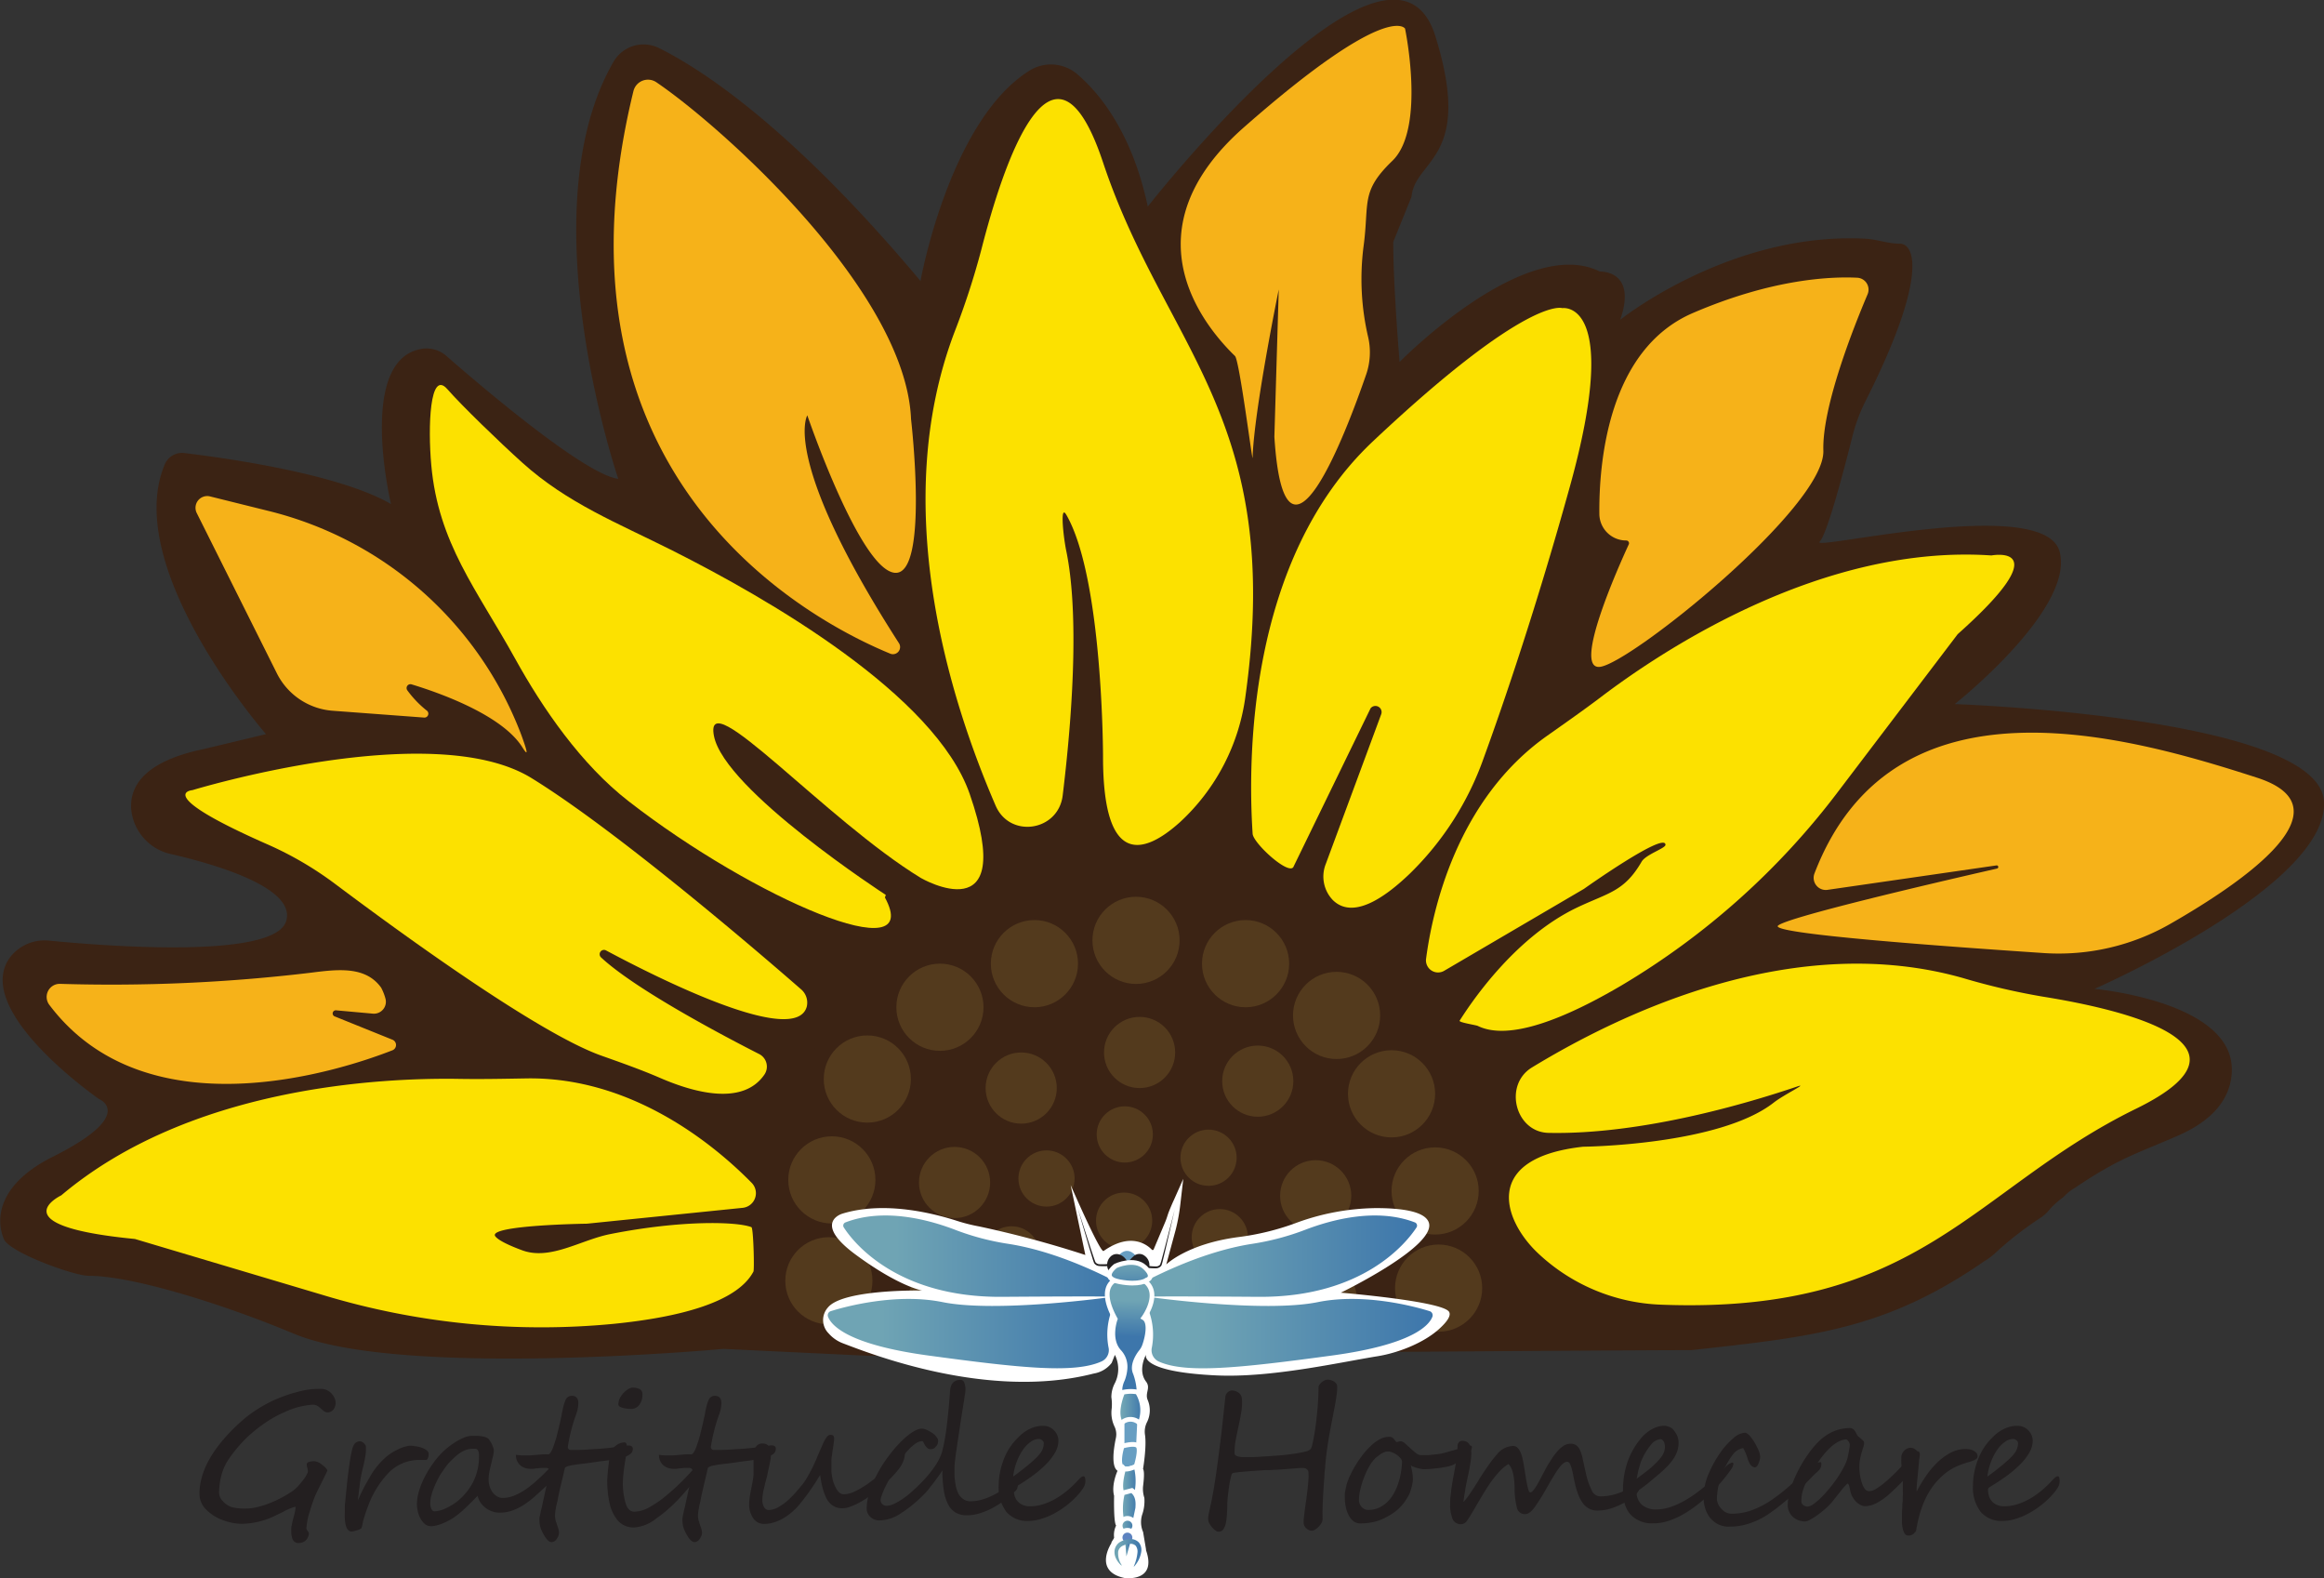 <svg id="Layer_1" data-name="Layer 1" xmlns="http://www.w3.org/2000/svg" xmlns:xlink="http://www.w3.org/1999/xlink" viewBox="0 0 493.86 335.3"><rect x="0" y="0" width="493.86" height="335.3" fill="#333333" stroke="none"/><defs><style>.cls-1{fill:#3b2314;}.cls-2{fill:#231f20;}.cls-3{fill:#fce100;}.cls-4{fill:#533a1d;}.cls-5{fill:#f6b219;}.cls-6{fill:#fff;}.cls-14,.cls-7{fill:#679ec2;}.cls-8{fill:url(#linear-gradient);}.cls-9{fill:url(#linear-gradient-2);}.cls-10{fill:url(#linear-gradient-3);}.cls-11{fill:url(#linear-gradient-4);}.cls-12,.cls-13,.cls-14,.cls-15,.cls-16,.cls-17,.cls-18,.cls-22{stroke:#fff;}.cls-12,.cls-13,.cls-14,.cls-15,.cls-16,.cls-17,.cls-18,.cls-21,.cls-22,.cls-23{stroke-miterlimit:10;}.cls-12{fill:url(#linear-gradient-5);}.cls-13{fill:url(#linear-gradient-6);}.cls-15{fill:url(#linear-gradient-7);}.cls-16{fill:url(#linear-gradient-8);}.cls-17{fill:url(#linear-gradient-9);}.cls-18{fill:#5d83c0;}.cls-19{fill:url(#linear-gradient-10);}.cls-20{fill:url(#linear-gradient-11);}.cls-21,.cls-23{fill:none;}.cls-21{stroke:#6b97ab;}.cls-22{fill:url(#linear-gradient-12);}.cls-23{stroke:#231f20;}</style><linearGradient id="linear-gradient" x1="182.95" y1="355.66" x2="241.98" y2="355.66" gradientUnits="userSpaceOnUse"><stop offset="0.19" stop-color="#6fa4b4"/><stop offset="1" stop-color="#3d76ab"/></linearGradient><linearGradient id="linear-gradient-2" x1="179.66" y1="371.87" x2="239.93" y2="371.87" xlink:href="#linear-gradient"/><linearGradient id="linear-gradient-3" x1="245.86" y1="355.66" x2="304.89" y2="355.66" xlink:href="#linear-gradient"/><linearGradient id="linear-gradient-4" x1="247.91" y1="371.87" x2="308.18" y2="371.87" xlink:href="#linear-gradient"/><linearGradient id="linear-gradient-5" x1="243.82" y1="363.23" x2="243.57" y2="372.71" xlink:href="#linear-gradient"/><linearGradient id="linear-gradient-6" x1="241.36" y1="387.91" x2="246.57" y2="387.91" xlink:href="#linear-gradient"/><linearGradient id="linear-gradient-7" x1="241.93" y1="403.4" x2="245.58" y2="403.4" xlink:href="#linear-gradient"/><linearGradient id="linear-gradient-8" x1="241.88" y1="409.19" x2="245.57" y2="409.19" xlink:href="#linear-gradient"/><linearGradient id="linear-gradient-9" x1="238.04" y1="324.11" x2="241.15" y2="324.11" xlink:href="#linear-gradient"/><linearGradient id="linear-gradient-10" x1="240.74" y1="418.64" x2="246.04" y2="418.64" xlink:href="#linear-gradient"/><linearGradient id="linear-gradient-11" x1="238.87" y1="329.26" x2="240.12" y2="329.26" xlink:href="#linear-gradient"/><linearGradient id="linear-gradient-12" x1="243.74" y1="355.5" x2="243.96" y2="364.18" xlink:href="#linear-gradient"/></defs><path class="cls-1" d="M299.83,140.15c0,9.55,1.35,25.51,1.35,25.51s26.64-27.17,42.57-19.21c0,0,8-.36,4.31,10.25,0,0,23.32-18.71,52.07-17.23,2.49.13,4.84,1.06,7.33,1.06,3.33,0,5.92,7.31-7.29,33.49a35.85,35.85,0,0,0-2.73,7.3c-1.73,6.91-5.39,20.93-7,22.52-2.12,2.12,47.77-10.08,51,2.12s-22.29,32.38-22.29,32.38S496.54,241,497.61,259s-48.77,39.84-48.77,39.84,29.72,2.65,29.19,17.52c-.24,6.9-5.61,11.09-11.29,13.59-8.55,3.78-12.4,4.63-22,11.13a9.88,9.88,0,0,0-2.5,2,19.16,19.16,0,0,0-2.75,2.4h0a8.77,8.77,0,0,1-2.28,2.1,75.3,75.3,0,0,0-8,6.07c-1.16,1-1.4,1.32-2.26,2a17.16,17.16,0,0,1-1.6,1.1c-21,14.53-36.64,16-62.11,18.83h0c-18.58,0-175.12,1.2-175.12,1.2l-30.63-1.46s-68.4,6.33-91.26-3.22c-16.26-6.79-34.95-12.35-43.6-12.3-3.11,0-16.87-4.95-18.06-7.83-1.93-4.68-.77-11.88,10.38-17.45,18-9,9.85-12.28,9.85-12.28S-2.62,303.26,6,292a9.27,9.27,0,0,1,8.3-3.4c11.33,1.1,47.55,4,50.24-4.07,2.41-7.22-15.51-12.28-24.4-14.32a10.79,10.79,0,0,1-8.51-9.67c-.27-4.66,2.65-10,15.39-12.64l13.27-3.18S29.59,209.6,38.73,187.52A4,4,0,0,1,42.91,185c8.21,1,32.57,4.28,43.94,10.84,0,0-7.41-31,6.74-33a6.43,6.43,0,0,1,5.08,1.58c6.48,5.67,29.23,25.16,36.48,26.07,0,0-19.42-56.83-1-88.63a7.36,7.36,0,0,1,9.64-2.89c9.08,4.49,28.2,16.85,55.58,49.48,0,0,6.16-34.25,23.3-44.77a8.59,8.59,0,0,1,10.07.89c4.67,4,11.59,12.37,14.93,28.07,0,0,51.79-66,61.1-36.23,8.19,26.22-4.33,26.12-5.06,34.16" transform="translate(-3.76 -88.76)"/><path class="cls-2" d="M75.08,386.75a2.32,2.32,0,0,1-.47,1.46,1.57,1.57,0,0,1-1.32.6,1.22,1.22,0,0,1-.72-.3c-.26-.19-.49-.39-.71-.58a3.39,3.39,0,0,0-.7-.53,1.78,1.78,0,0,0-.88-.23,16.48,16.48,0,0,0-6,1.56,24.87,24.87,0,0,0-3.44,1.82,31.54,31.54,0,0,0-3.15,2.3,26.72,26.72,0,0,0-2.92,2.82,31,31,0,0,0-2.43,3.1,11.26,11.26,0,0,0-1.52,3.37,14.87,14.87,0,0,0-.51,3.79,2.75,2.75,0,0,0,.89,1.83A4.23,4.23,0,0,0,53,408.94a11.09,11.09,0,0,0,2.76.3,10.34,10.34,0,0,0,2.57-.29,19.23,19.23,0,0,0,2.74-.86,23.93,23.93,0,0,0,2.67-1.24,22.71,22.71,0,0,0,2.36-1.45c.25-.21.52-.44.81-.72a10.67,10.67,0,0,0,.87-1c.3-.37.56-.71.77-1a6.31,6.31,0,0,0,.5-.89.87.87,0,0,0,.13-.5,2.69,2.69,0,0,0-.12-.71,2.76,2.76,0,0,1-.12-.7c0-.47.57-.7,1.71-.7a3.16,3.16,0,0,1,1.6.8c.71.53,1.07.94,1.07,1.24,0,0-.4.84-1.18,2.41-.4.79-.7,1.4-.91,1.83s-.33.69-.37.78c-.22.5-.43,1.05-.65,1.67s-.43,1.3-.65,2.05a13.49,13.49,0,0,0-.66,3.21.64.64,0,0,0,0,.41,1.84,1.84,0,0,0,.19.37,3.4,3.4,0,0,0,.21.28.38.38,0,0,1,.1.16,2.15,2.15,0,0,1-.16.85,2.46,2.46,0,0,1-.44.69,2,2,0,0,1-.67.46,2,2,0,0,1-.84.17A1.36,1.36,0,0,1,66,415.9a4.19,4.19,0,0,1-.34-1.82,5.68,5.68,0,0,1,0-.59c0-.19,0-.38.07-.57.07-.4.17-.83.28-1.32.07-.24.12-.45.17-.63s.09-.34.12-.47a7.77,7.77,0,0,0,.26-1.45c0-.12,0-.19-.07-.19a10.29,10.29,0,0,0-2.5,1.05l-1.7.82-.87.4a16.59,16.59,0,0,1-6.24,1.35,11.55,11.55,0,0,1-4-.76,9.52,9.52,0,0,1-3.58-2.23,4.67,4.67,0,0,1-1.45-3.39q0-5.64,5.2-11.67A40.12,40.12,0,0,1,55.86,390a28.86,28.86,0,0,1,5.22-3.35c.33-.18.71-.36,1.13-.54s.88-.37,1.39-.56c1-.4,2.05-.74,3.06-1a19.18,19.18,0,0,1,2.84-.61,18.35,18.35,0,0,1,2.46-.12,2.78,2.78,0,0,1,1.16.22,3.24,3.24,0,0,1,1,.67,3.58,3.58,0,0,1,.7,1A2.43,2.43,0,0,1,75.08,386.75Z" transform="translate(-3.76 -88.76)"/><path class="cls-2" d="M94.85,397.59c0,.08,0,.19,0,.33a1.4,1.4,0,0,1-.1.44,1.76,1.76,0,0,1-.18.39.32.32,0,0,1-.27.17H93.9l-.57,0-.56,0h-.38a9.08,9.08,0,0,0-6,2.67,20.52,20.52,0,0,0-4.12,6.36c-.21.55-.43,1.11-.64,1.7s-.4,1.2-.59,1.84a6.3,6.3,0,0,0-.22.95,6.41,6.41,0,0,1-.22.86q0,.15-.33.3a4.59,4.59,0,0,1-.63.25l-.68.2a2.28,2.28,0,0,1-.44.07c-.87,0-1.37-.86-1.48-2.72a13.68,13.68,0,0,1,0-1.38c0-.41,0-.82,0-1.2s.06-.8.1-1.22.09-.91.14-1.44.14-1.42.23-2.28.19-1.74.31-2.61.23-1.71.36-2.51.26-1.45.4-2a3.18,3.18,0,0,1,.58-1.33,1.49,1.49,0,0,1,1.09-.48.93.93,0,0,1,.41.11,1.56,1.56,0,0,1,.4.27,2.1,2.1,0,0,1,.31.37.79.79,0,0,1,.14.34,9.28,9.28,0,0,1,0,1c0,.37-.07.76-.13,1.16s-.14.8-.23,1.21-.18.79-.27,1.16c-.17.72-.31,1.34-.41,1.86s-.17,1-.23,1.49-.13,1-.19,1.55-.15,1.24-.25,2.05c.21-.48.4-.9.56-1.24s.3-.64.43-.9l.35-.7c.11-.2.23-.41.35-.64l.42-.73c.16-.27.34-.59.57-1a16.2,16.2,0,0,1,2.86-3.61,11,11,0,0,1,2.93-2,7.74,7.74,0,0,1,2.63-.82A8.68,8.68,0,0,1,92,396a6.33,6.33,0,0,1,1.32.29,4,4,0,0,1,1.07.54A1,1,0,0,1,94.85,397.59Z" transform="translate(-3.76 -88.76)"/><path class="cls-2" d="M122.48,400a2.84,2.84,0,0,1,0,.54c0,.21-.1.42-.16.64s-.15.42-.23.62a2.35,2.35,0,0,1-.26.46c-.08.11-.19.24-.33.41l-.49.57-.58.63c-.21.22-.43.44-.66.64-.78.72-1.55,1.43-2.31,2.11a21.39,21.39,0,0,1-2.33,1.8,12,12,0,0,1-2.51,1.24,8.1,8.1,0,0,1-2.82.45,4.14,4.14,0,0,1-1.42-.26A4.92,4.92,0,0,1,105.9,408a4.41,4.41,0,0,1-.65-1.47c-.37.38-.75.78-1.16,1.19s-.83.83-1.27,1.25-.89.82-1.36,1.22a16.51,16.51,0,0,1-1.45,1.08c-.28.18-.61.37-1,.57a12.51,12.51,0,0,1-1.22.57,8.92,8.92,0,0,1-1.27.41,4.71,4.71,0,0,1-1.15.17,2,2,0,0,1-1.35-.49,4.1,4.1,0,0,1-.93-1.19,6,6,0,0,1-.55-1.5,6.64,6.64,0,0,1-.18-1.43,9.65,9.65,0,0,1,.36-2.57,16.7,16.7,0,0,1,.94-2.56,20.09,20.09,0,0,1,1.3-2.38c.47-.74.94-1.41,1.4-2A15.8,15.8,0,0,1,98.07,397a16.27,16.27,0,0,1,2.06-1.62,12.49,12.49,0,0,1,2.09-1.15,4.65,4.65,0,0,1,1.83-.44h.85a6.4,6.4,0,0,1,.88.05,5.94,5.94,0,0,1,.86.15,2.7,2.7,0,0,1,.76.31,1.61,1.61,0,0,1,.4.44,6.23,6.23,0,0,1,.43.72,7.53,7.53,0,0,1,.33.8,2.2,2.2,0,0,1,.14.63,6.84,6.84,0,0,1-.29,1.68c-.2.87-.39,1.67-.56,2.39a9.57,9.57,0,0,0-.26,2.22,4.59,4.59,0,0,0,.81,2.55,3.25,3.25,0,0,0,.95.9,2.31,2.31,0,0,0,1.27.35,6.48,6.48,0,0,0,2.38-.48,13,13,0,0,0,2.47-1.33,22.74,22.74,0,0,0,2.48-2c.83-.74,1.64-1.53,2.44-2.37l.33-.39.5-.55c.17-.18.34-.35.5-.49a.73.73,0,0,1,.36-.22C122.35,399.21,122.48,399.47,122.48,400Zm-16.94-1.58c0-.22,0-.49,0-.8a1.6,1.6,0,0,0-.25-.78.59.59,0,0,0-.51-.3h-.61a4,4,0,0,0-1.29.21,5.81,5.81,0,0,0-1.21.58,8.23,8.23,0,0,0-1.13.86c-.36.32-.71.66-1.06,1a9.84,9.84,0,0,0-.92,1.08c-.32.43-.64.91-1,1.42s-.62,1.05-.91,1.62A17.78,17.78,0,0,0,95.9,405a10.92,10.92,0,0,0-.51,1.6A5.69,5.69,0,0,0,95.2,408a3.64,3.64,0,0,0,0,.51,4.21,4.21,0,0,0,.16.61,1.51,1.51,0,0,0,.28.5.57.57,0,0,0,.45.21,5.91,5.91,0,0,0,2.19-.55,11.76,11.76,0,0,0,3.25-2.08,13.37,13.37,0,0,0,2.48-3.06A11.66,11.66,0,0,0,105.54,398.41Z" transform="translate(-3.76 -88.76)"/><path class="cls-2" d="M138.24,396.48a1.49,1.49,0,0,1-.1.59,1.11,1.11,0,0,1-.26.42,2.55,2.55,0,0,1-.4.32l-.48.27a7.79,7.79,0,0,1-1.5.48c-.57.13-1.17.24-1.79.33s-1.22.18-1.82.25-1.16.14-1.65.22q-1.4.21-2.46.33c-.71.09-1.32.16-1.85.24a12.94,12.94,0,0,0-1.29.25,2.08,2.08,0,0,0-.82.38c-.27,1.15-.54,2.33-.83,3.51s-.53,2.3-.73,3.35c0,.17-.08.36-.12.56s-.1.4-.15.61c-.09.45-.16.84-.21,1.18a6.39,6.39,0,0,0-.07,1,3.41,3.41,0,0,0,.13,1c0,.14.11.32.17.54s.15.48.25.77a4.72,4.72,0,0,1,.3,1.28,2.32,2.32,0,0,1-.49,1.31,1.32,1.32,0,0,1-1.07.7c-.42,0-.85-.31-1.29-.95a8.74,8.74,0,0,1-.57-.94,9.92,9.92,0,0,1-.44-.94,5.76,5.76,0,0,1-.31-1.79c0-.13,0-.26,0-.39s0-.28.06-.43.13-.63.23-1.05c0-.2.09-.38.12-.52a3.11,3.11,0,0,1,.09-.36c.3-1.41.56-2.59.77-3.54s.36-1.69.47-2.23c.26-1.19.4-1.86.4-2a.56.56,0,0,0-.22-.47.86.86,0,0,0-.53-.16l-.82,0a9.94,9.94,0,0,0-1,.1c-.37,0-.68.09-.92.1l-.53,0a3.56,3.56,0,0,1-1.25-.21,2.83,2.83,0,0,1-1-.6,2.76,2.76,0,0,1-.64-.93,3.17,3.17,0,0,1-.23-1.23c.36.05.72.09,1.1.11s.76,0,1.17,0l.81,0,1.36-.11c.56-.05,1-.09,1.44-.11s.72,0,1,0,.64-.47,1-1.41c.18-.48.34-1,.5-1.46s.3-1,.43-1.55.26-1,.35-1.42.18-.76.24-1c0-.08.08-.36.17-.84a7.27,7.27,0,0,0,.16-.72c0-.22.08-.42.11-.59.09-.49.19-.93.29-1.34a8.81,8.81,0,0,1,.38-1.1,1.4,1.4,0,0,1,1.35-1q1.41,0,1.41,1.56a7.15,7.15,0,0,1-.42,2.23,36.83,36.83,0,0,0-1.81,7,.62.62,0,0,0,.7.71c1.16,0,2.33,0,3.52-.09s2.34-.13,3.45-.24c.59-.05,1.1-.1,1.56-.16l1.24-.17L136,396l1.11-.15a1.26,1.26,0,0,1,.3,0,.85.85,0,0,1,.35.05.64.64,0,0,1,.3.2A.57.57,0,0,1,138.24,396.48Z" transform="translate(-3.76 -88.76)"/><path class="cls-2" d="M152.75,400.56a2.22,2.22,0,0,1-.35,1.08,13.34,13.34,0,0,1-1,1.56c-.43.57-.92,1.19-1.49,1.85s-1.15,1.32-1.78,2a31.17,31.17,0,0,1-2.25,2.2c-.8.71-1.64,1.39-2.54,2a8.36,8.36,0,0,1-4.77,2,4.39,4.39,0,0,1-3.58-1.54,8.68,8.68,0,0,1-1.73-3.77,22.43,22.43,0,0,1-.46-4.52c0-.64.08-1.65.23-3,.08-.69.15-1.28.23-1.77a9.77,9.77,0,0,1,.25-1.2,3.14,3.14,0,0,1,1.12-1.57,3,3,0,0,1,1.83-.7c.34,0,.51.32.51,1a10.33,10.33,0,0,1-.12,1.47c-.08.54-.17,1.08-.26,1.62-.16,1-.28,1.9-.36,2.69s-.11,1.48-.11,2.07a15,15,0,0,0,.53,3.88c.36,1.33,1,2,1.92,2a7,7,0,0,0,3.28-1c.62-.35,1.24-.75,1.87-1.18a21.38,21.38,0,0,0,1.86-1.45c.64-.53,1.25-1.06,1.83-1.6s1.16-1.1,1.71-1.67,1.06-1.11,1.51-1.6.83-.95,1.16-1.37c0,0,0-.07.07-.13l.1-.17.12-.14a.1.1,0,0,1,.11,0c.18,0,.31.14.4.42A1.83,1.83,0,0,1,152.75,400.56Zm-12.47-15.48a3.46,3.46,0,0,1-.65,2.11,2.11,2.11,0,0,1-1.85.88,7.32,7.32,0,0,1-1.69-.23c-.61-.15-.92-.4-.92-.74a3.06,3.06,0,0,1,.59-1.78,4.88,4.88,0,0,1,1.4-1.39,2.42,2.42,0,0,1,.85-.38,3.8,3.8,0,0,1,1.68.3A1.25,1.25,0,0,1,140.28,385.08Z" transform="translate(-3.76 -88.76)"/><path class="cls-2" d="M168.62,396.48a1.49,1.49,0,0,1-.1.59,1.11,1.11,0,0,1-.26.42,2.55,2.55,0,0,1-.4.32,5.46,5.46,0,0,1-.48.27,7.91,7.91,0,0,1-1.49.48c-.58.13-1.18.24-1.79.33s-1.23.18-1.83.25-1.15.14-1.65.22c-.93.14-1.74.25-2.46.33s-1.32.16-1.84.24-.95.16-1.3.25a2.15,2.15,0,0,0-.82.38c-.26,1.15-.54,2.33-.82,3.51s-.54,2.3-.74,3.35c0,.17-.08.36-.12.56s-.09.4-.14.61c-.09.45-.16.84-.21,1.18a5.33,5.33,0,0,0-.08,1,3.41,3.41,0,0,0,.13,1c.05.14.11.32.17.54s.15.48.25.77a4.85,4.85,0,0,1,.31,1.28,2.34,2.34,0,0,1-.5,1.31,1.32,1.32,0,0,1-1.07.7c-.41,0-.85-.31-1.29-.95a8.74,8.74,0,0,1-.57-.94,9.92,9.92,0,0,1-.44-.94,5.74,5.74,0,0,1-.3-1.79c0-.13,0-.26,0-.39l.06-.43c.05-.28.13-.63.23-1.05,0-.2.09-.38.12-.52s.06-.27.09-.36c.3-1.41.56-2.59.77-3.54s.37-1.69.47-2.23c.26-1.19.4-1.86.4-2a.56.56,0,0,0-.22-.47.85.85,0,0,0-.52-.16l-.82,0a9.84,9.84,0,0,0-1,.1c-.37,0-.68.09-.92.1l-.53,0a3.56,3.56,0,0,1-1.25-.21,2.83,2.83,0,0,1-1-.6,2.91,2.91,0,0,1-.64-.93,3.17,3.17,0,0,1-.23-1.23c.36.05.72.09,1.1.11s.76,0,1.17,0l.81,0,1.36-.11c.56-.05,1-.09,1.44-.11s.73,0,1,0,.64-.47,1-1.41c.18-.48.35-1,.5-1.46s.31-1,.43-1.55.26-1,.35-1.42.18-.76.24-1c0-.08.08-.36.17-.84.07-.25.12-.49.17-.72s.07-.42.1-.59c.09-.49.19-.93.3-1.34a7.46,7.46,0,0,1,.37-1.1,1.41,1.41,0,0,1,1.35-1q1.41,0,1.41,1.56a7.15,7.15,0,0,1-.42,2.23,36.83,36.83,0,0,0-1.81,7,.62.62,0,0,0,.7.71c1.16,0,2.33,0,3.52-.09s2.34-.13,3.46-.24c.58-.05,1.1-.1,1.55-.16l1.24-.17,1.1-.16,1.11-.15a1.26,1.26,0,0,1,.3,0,.83.83,0,0,1,.35.05.66.66,0,0,1,.31.2A.62.62,0,0,1,168.62,396.48Z" transform="translate(-3.76 -88.76)"/><path class="cls-2" d="M196.06,397.55a4.65,4.65,0,0,1-.36,1.65,6.74,6.74,0,0,1-1,1.72,20.88,20.88,0,0,1-1.8,2c-.66.67-1.36,1.32-2.08,1.93s-1.46,1.19-2.21,1.72-1.48,1-2.18,1.37a14.75,14.75,0,0,1-2,.91,5,5,0,0,1-1.64.33,3.74,3.74,0,0,1-1.56-.3,3.43,3.43,0,0,1-1.15-.83,4.38,4.38,0,0,1-.81-1.23,11.35,11.35,0,0,1-.57-1.48c-.15-.52-.28-1.06-.39-1.61s-.19-1.09-.28-1.61L177,403.79c-.4.6-.82,1.21-1.25,1.83s-.89,1.23-1.34,1.8-.87,1.09-1.26,1.52a15.76,15.76,0,0,1-1.46,1.35,11,11,0,0,1-1.68,1.13,8.85,8.85,0,0,1-1.85.78,6.78,6.78,0,0,1-2,.3,2.7,2.7,0,0,1-2.36-1.24,5,5,0,0,1-.84-2.85,11.29,11.29,0,0,1,.12-1.6c.08-.55.18-1.1.29-1.64s.21-1.09.31-1.61a15,15,0,0,0,.21-1.5c0-.19,0-.43,0-.71s0-.62,0-1v-.94c0-.29,0-.56,0-.82s0-.52.06-.77a8.05,8.05,0,0,1,.11-.8,2.49,2.49,0,0,1,.51-1.13,1.59,1.59,0,0,1,1.26-.47c1.17,0,1.75.8,1.75,2.42a6.36,6.36,0,0,1-.08.92c-.06.34-.13.69-.2,1.05l-.24,1.1c-.08.38-.16.74-.22,1.1s-.25,1-.38,1.48-.24,1-.35,1.45-.2.92-.26,1.36a9,9,0,0,0-.09,1.21,3.12,3.12,0,0,0,.07.64,3,3,0,0,0,.23.66,1.54,1.54,0,0,0,.41.53.91.91,0,0,0,.6.21,4.3,4.3,0,0,0,2-.56,11.58,11.58,0,0,0,2-1.39,19.82,19.82,0,0,0,1.77-1.78c.55-.62,1-1.2,1.46-1.72a15.65,15.65,0,0,0,1.2-1.85c.4-.71.79-1.45,1.15-2.21s.7-1.54,1-2.3l.9-2.06c.6-1.39,1.13-2.09,1.6-2.09a1.06,1.06,0,0,1,.69.16,1,1,0,0,1,.17.66,8.09,8.09,0,0,1-.09,1c-.06.43-.12.88-.2,1.35s-.14.92-.2,1.35a7.49,7.49,0,0,0-.08,1v.79q0,.46,0,1c0,.33,0,.66.07,1a6.83,6.83,0,0,0,.12.83,7.54,7.54,0,0,0,.27,1,7.12,7.12,0,0,0,.49,1.14,3.53,3.53,0,0,0,.71.94,1.38,1.38,0,0,0,1,.39,5.53,5.53,0,0,0,2.33-.61,18.05,18.05,0,0,0,2.68-1.57,32.36,32.36,0,0,0,2.72-2.15c.9-.8,1.74-1.58,2.52-2.36l.92-.91a8.87,8.87,0,0,1,.86-.76,2.49,2.49,0,0,1,.63-.4C196,397.33,196.06,397.39,196.06,397.55Z" transform="translate(-3.76 -88.76)"/><path class="cls-2" d="M219.38,405.66c-.6.55-1.28,1.12-2,1.71a20.23,20.23,0,0,1-2.47,1.62,15.55,15.55,0,0,1-2.77,1.2,9.33,9.33,0,0,1-2.94.48,4.6,4.6,0,0,1-2.35-.57,4.29,4.29,0,0,1-1.61-1.75,9.54,9.54,0,0,1-.92-3,26.06,26.06,0,0,1-.3-4.23c-.3.48-.64,1-1,1.48s-.72,1-1.09,1.46-.7.89-1,1.27-.62.69-.86.93a28.33,28.33,0,0,1-5,4.08,8.48,8.48,0,0,1-4.39,1.42,2.87,2.87,0,0,1-1.17-.22,3.17,3.17,0,0,1-.86-.58,2.59,2.59,0,0,1-.53-.8,2.4,2.4,0,0,1-.18-.89,11.09,11.09,0,0,1,.47-3.12,19.83,19.83,0,0,1,1.21-3.15,27.59,27.59,0,0,1,1.65-3c.61-.94,1.22-1.8,1.83-2.56a25.58,25.58,0,0,1,1.77-2.05,17.58,17.58,0,0,1,1.78-1.65,9.16,9.16,0,0,1,1.65-1.09,3.16,3.16,0,0,1,1.39-.39,1.93,1.93,0,0,1,.73.16,4.83,4.83,0,0,1,.8.37c.26.14.5.29.71.43a4.12,4.12,0,0,1,.44.34c.16.18.32.37.49.6a1.15,1.15,0,0,1,.26.71,2.8,2.8,0,0,1-.1.58,1,1,0,0,1-.34.56c-.06.07-.12.13-.17.2a.73.73,0,0,1-.2.19,1.27,1.27,0,0,1-.33.16,1.91,1.91,0,0,1-.54.06.85.85,0,0,1-.59-.22,2.67,2.67,0,0,1-.44-.5,5.57,5.57,0,0,1-.33-.57,1.78,1.78,0,0,0-.28-.42,2.62,2.62,0,0,0-1.42.48,8.61,8.61,0,0,0-1.5,1.29,16,16,0,0,0-1.48,1.84c-.49.69-1,1.41-1.4,2.15s-.86,1.48-1.23,2.22-.7,1.41-1,2a16.4,16.4,0,0,0-.65,1.6,3.65,3.65,0,0,0-.23.92,1.25,1.25,0,0,0,.35.87,1.28,1.28,0,0,0,.95.37,3.38,3.38,0,0,0,1.2-.26,8.59,8.59,0,0,0,1.29-.64c.43-.25.84-.52,1.23-.8s.71-.53,1-.76c.62-.53,1.29-1.14,2-1.83s1.39-1.41,2.06-2.19a22,22,0,0,0,1.77-2.39,10.86,10.86,0,0,0,1.16-2.42c.15-.51.29-1.1.43-1.77s.26-1.38.38-2.15.23-1.56.32-2.39.18-1.63.26-2.43.14-1.56.2-2.3.11-1.41.16-2c.08-1.61.83-2.42,2.27-2.42a.83.83,0,0,1,.74.56,3.81,3.81,0,0,1,.26,1.59c0,.11,0,.39-.09.86s-.15,1.06-.27,1.76-.24,1.5-.38,2.37-.28,1.78-.42,2.72l-.42,2.78c-.14.92-.26,1.77-.38,2.56s-.2,1.47-.26,2.06a12,12,0,0,0-.1,1.29c0,.36,0,.78,0,1.29s0,1,.1,1.55a11,11,0,0,0,.28,1.59,5.64,5.64,0,0,0,.58,1.42,3.38,3.38,0,0,0,1,1,2.64,2.64,0,0,0,1.47.39,8.75,8.75,0,0,0,2.15-.28,13.27,13.27,0,0,0,2.17-.79,17.93,17.93,0,0,0,2.27-1.26c.77-.49,1.59-1.05,2.44-1.65l.11-.12.21-.2.21-.19a.27.27,0,0,1,.11-.08c.09,0,.18.09.25.28a1.87,1.87,0,0,1,.12.72,2.39,2.39,0,0,1-.12.74A1.5,1.5,0,0,1,219.38,405.66Z" transform="translate(-3.76 -88.76)"/><path class="cls-2" d="M234.41,403.49a2.75,2.75,0,0,1-.5,1.45,12.26,12.26,0,0,1-1.41,1.75,18.8,18.8,0,0,1-2.3,2.05,19.37,19.37,0,0,1-2.59,1.64,15.2,15.2,0,0,1-2.71,1.09,9.25,9.25,0,0,1-2.64.4,5.74,5.74,0,0,1-4.63-1.92,8.49,8.49,0,0,1-1.64-5.64,14.28,14.28,0,0,1,.21-2.41,16,16,0,0,1,.62-2.43,13.68,13.68,0,0,1,1-2.32,12.12,12.12,0,0,1,1.44-2.09,15.75,15.75,0,0,1,1.14-1.2,8.31,8.31,0,0,1,1.39-1.1,7.69,7.69,0,0,1,1.66-.79,6.28,6.28,0,0,1,2-.3,3.09,3.09,0,0,1,1.37.29,3.42,3.42,0,0,1,1,.75,3.17,3.17,0,0,1,.64,1,3.07,3.07,0,0,1,.22,1.13,5,5,0,0,1-.63,2.35,11.34,11.34,0,0,1-1.77,2.4,22.51,22.51,0,0,1-2.74,2.42c-1.07.8-2.25,1.6-3.56,2.4-.18.11-.36.22-.53.34a.53.53,0,0,0-.27.44,5.12,5.12,0,0,0,.15,1.2,3.18,3.18,0,0,0,.55,1.16,3.12,3.12,0,0,0,1.08.86,3.76,3.76,0,0,0,1.72.35,9.34,9.34,0,0,0,2.72-.43,14,14,0,0,0,2.7-1.19,17.92,17.92,0,0,0,2.57-1.81,22.71,22.71,0,0,0,2.33-2.27c.41-.44.73-.67,1-.67a.33.33,0,0,1,.31.25A2.6,2.6,0,0,1,234.41,403.49Zm-8.84-8.13a.7.7,0,0,0-.11-.38,1.28,1.28,0,0,0-.28-.29,2.21,2.21,0,0,0-.34-.18,1,1,0,0,0-.32-.06,3,3,0,0,0-1.71.6,6.64,6.64,0,0,0-1.64,1.66,11.42,11.42,0,0,0-1.33,2.54,13,13,0,0,0-.78,3.17c.17-.11.41-.27.7-.49s.61-.45.94-.71l1-.79c.34-.27.64-.52.91-.75.58-.49,1.06-.93,1.45-1.32a7.74,7.74,0,0,0,.9-1.07,3.35,3.35,0,0,0,.47-1A3.93,3.93,0,0,0,225.57,395.36Z" transform="translate(-3.76 -88.76)"/><path class="cls-2" d="M287.91,383.38a9.19,9.19,0,0,1-.11,1.71c-.09.68-.22,1.45-.38,2.32s-.34,1.81-.54,2.82-.4,2.07-.6,3.18-.38,2.25-.54,3.43-.29,2.35-.38,3.53c0,.09,0,.34-.07.76s-.07.94-.11,1.55-.1,1.3-.15,2.06-.09,1.52-.13,2.29-.07,1.54-.09,2.28,0,1.4,0,2a1.7,1.7,0,0,1-.23,1,3.84,3.84,0,0,1-1.39,1.42,1.38,1.38,0,0,1-.66.22,1.7,1.7,0,0,1-.51-.1,2,2,0,0,1-.55-.31A1.84,1.84,0,0,1,281,413a1.68,1.68,0,0,1-.21-.72,6.32,6.32,0,0,1,.05-1.05c.05-.51.12-1.09.21-1.77s.19-1.39.3-2.16.2-1.51.28-2.24.15-1.39.18-2a11.23,11.23,0,0,0,0-1.51.88.88,0,0,0-.36-.69,1.27,1.27,0,0,0-.78-.24c-.41,0-.94,0-1.61.08l-2.08.16L275,401c-.67,0-1.23.07-1.66.07l-.72,0-1.41.09-1.73.12-1.73.15c-.54.05-1,.1-1.39.16a3.72,3.72,0,0,0-.69.14.92.92,0,0,0-.24.47c-.08.26-.16.58-.24.95s-.15.79-.22,1.26-.13.92-.19,1.37-.1.88-.14,1.29-.06.76-.08,1c0,.75,0,1.49-.07,2.22a13.24,13.24,0,0,1-.21,1.95,3.88,3.88,0,0,1-.54,1.39,1.2,1.2,0,0,1-1.06.53,1.11,1.11,0,0,1-.61-.25,4.56,4.56,0,0,1-.7-.64,5.61,5.61,0,0,1-.58-.8,1.72,1.72,0,0,1-.26-.76,2.74,2.74,0,0,1,0-.84c.05-.32.11-.64.19-1s.15-.65.22-1,.14-.57.18-.78q.25-1.24.54-2.85c.18-1.07.36-2.23.54-3.47s.36-2.53.53-3.89.35-2.74.52-4.14.32-2.8.47-4.2.3-2.76.44-4.08a1.39,1.39,0,0,1,.15-.48,1.6,1.6,0,0,1,.36-.46,1.44,1.44,0,0,1,.51-.3,1.18,1.18,0,0,1,.62-.05,2.5,2.5,0,0,1,1.35.6,1.85,1.85,0,0,1,.52,1.19,11.34,11.34,0,0,1-.14,2.81c-.16,1-.36,2-.58,3s-.42,2-.61,3a13.17,13.17,0,0,0-.22,2.8.51.51,0,0,0,.27.41,2,2,0,0,0,.59.22,5.28,5.28,0,0,0,.71.1l.62,0,1.54,0c.75,0,1.63-.07,2.62-.13s2-.13,3.15-.22,2.12-.21,3.07-.35a22.18,22.18,0,0,0,2.43-.46,2.09,2.09,0,0,0,1.21-.61,3.12,3.12,0,0,0,.29-.87c.11-.44.23-1,.35-1.65s.24-1.4.35-2.23.22-1.71.31-2.64.18-1.88.23-2.85.09-1.92.09-2.86a.88.88,0,0,1,.16-.44,2.3,2.3,0,0,1,.44-.52,3.32,3.32,0,0,1,.63-.43,1.6,1.6,0,0,1,.75-.18,2.3,2.3,0,0,1,.6.09,2.69,2.69,0,0,1,.64.26,1.66,1.66,0,0,1,.51.44A1.06,1.06,0,0,1,287.91,383.38Z" transform="translate(-3.76 -88.76)"/><path class="cls-2" d="M316.55,396.16a1.36,1.36,0,0,1-.22.7,5,5,0,0,1-.59.78,10.09,10.09,0,0,1-.82.76c-.31.25-.61.47-.92.68s-.59.4-.86.56-.5.27-.68.35a7,7,0,0,1-1.3.37c-.54.11-1.11.2-1.69.28l-1.71.18q-.84.06-1.41.06a3.6,3.6,0,0,1-.63-.07c-.27-.05-.54-.12-.82-.19s-.54-.17-.79-.26a1.64,1.64,0,0,1-.54-.3c.11.49.21,1,.3,1.46A8.32,8.32,0,0,1,304,403a4.69,4.69,0,0,1-.08.84,9,9,0,0,1-.23,1c-.09.34-.2.66-.31,1a4.27,4.27,0,0,1-.37.77,15.61,15.61,0,0,1-1,1.53,9.37,9.37,0,0,1-1.18,1.26,10.73,10.73,0,0,1-1.48,1.1,15.69,15.69,0,0,1-1.89,1,9.84,9.84,0,0,1-2.29.69,13.37,13.37,0,0,1-2.39.2,2.29,2.29,0,0,1-1.39-.45,3.8,3.8,0,0,1-1-1.23,6.78,6.78,0,0,1-.64-1.78,10.34,10.34,0,0,1-.21-2.11,6.58,6.58,0,0,1,0-.71c0-.28.08-.56.14-.86s.11-.57.18-.83a5.5,5.5,0,0,1,.19-.69,15.07,15.07,0,0,1,.76-1.83,23.46,23.46,0,0,1,1.16-2.1,22.07,22.07,0,0,1,1.49-2.12,14.52,14.52,0,0,1,1.71-1.85A8.41,8.41,0,0,1,297,394.5,4.2,4.2,0,0,1,299,394a1.28,1.28,0,0,1,.52.09,1.25,1.25,0,0,1,.34.25,1.92,1.92,0,0,1,.26.32,4.11,4.11,0,0,0,.27.35.19.19,0,0,0,.17.09,1.23,1.23,0,0,0,.38-.07,1.6,1.6,0,0,1,.51-.08,1.53,1.53,0,0,1,.9.47c.35.31.73.65,1.11,1s.78.71,1.17,1a1.73,1.73,0,0,0,1,.47l1.11,0c.39,0,.79,0,1.2-.07l1.2-.12c.39-.05.75-.11,1.08-.17l.63-.17,1.15-.32,1.39-.39,1.36-.39,1-.29.45-.12a.37.37,0,0,1,.21.06A.23.23,0,0,1,316.55,396.16Zm-14.85,3a1.92,1.92,0,0,0-.45-.75,4,4,0,0,0-.76-.64,4.54,4.54,0,0,0-.9-.47,2.57,2.57,0,0,0-.9-.18,2.08,2.08,0,0,0-.66.11,4.12,4.12,0,0,0-.64.3,4.81,4.81,0,0,0-.6.4l-.54.41a7,7,0,0,0-1.41,1.76,15.73,15.73,0,0,0-1.18,2.44,18.52,18.52,0,0,0-.81,2.6,9.62,9.62,0,0,0-.31,2.24,2.46,2.46,0,0,0,.14.81,2.38,2.38,0,0,0,.41.69,2.26,2.26,0,0,0,.63.47,1.65,1.65,0,0,0,.8.18,5.48,5.48,0,0,0,2.12-.4,6.45,6.45,0,0,0,1.76-1.13,7.89,7.89,0,0,0,1.4-1.7,12.44,12.44,0,0,0,1-2.14,14.42,14.42,0,0,0,.63-2.43A15.85,15.85,0,0,0,301.7,399.21Z" transform="translate(-3.76 -88.76)"/><path class="cls-2" d="M352.09,405.09a1,1,0,0,1-.18.47,6.53,6.53,0,0,1-.44.61,5.34,5.34,0,0,1-.57.6,5.24,5.24,0,0,1-.56.44,22.78,22.78,0,0,1-3.65,1.81,9.61,9.61,0,0,1-3.47.64,3.66,3.66,0,0,1-1.72-.38,3.82,3.82,0,0,1-1.33-1.12,7.87,7.87,0,0,1-1-1.83,17.4,17.4,0,0,1-.75-2.5c-.11-.5-.22-1-.32-1.56s-.21-1-.33-1.45a5,5,0,0,0-.4-1.09.67.67,0,0,0-.57-.43c-.53,0-1.13.47-1.79,1.39s-1.51,2.31-2.55,4.14a42.82,42.82,0,0,1-2.61,4.17c-.71.95-1.36,1.42-1.94,1.42a1.73,1.73,0,0,1-1.77-1.23,16.71,16.71,0,0,1-.52-4.21,17.11,17.11,0,0,0-.13-2.05,10.7,10.7,0,0,0-.29-1.51,4.1,4.1,0,0,0-.41-1,2.66,2.66,0,0,0-.48-.64,8.74,8.74,0,0,0-1.86,1.54,22,22,0,0,0-1.66,2c-.53.72-1,1.45-1.46,2.19s-.86,1.41-1.21,2l-.61,1.05-.69,1.19-.69,1.13c-.22.35-.42.65-.58.88a1.6,1.6,0,0,1-1.33.8,1.87,1.87,0,0,1-1.91-1.49c-.07-.25-.14-.48-.19-.69a6,6,0,0,1-.12-.61c0-.2-.06-.42-.08-.65s0-.51,0-.81c0-.51,0-1.05.08-1.62s.12-1.15.2-1.73.18-1.17.28-1.76.22-1.17.32-1.73c.21-1.09.39-2.08.51-3a17.47,17.47,0,0,0,.19-2.53,1.13,1.13,0,0,1,.27-.77.93.93,0,0,1,.74-.32c1.27,0,1.91.87,1.91,2.61a11.63,11.63,0,0,1-.11,1.49c-.07.53-.16,1.09-.26,1.66s-.23,1.17-.36,1.76l-.36,1.74c-.06.34-.13.71-.19,1.09s-.12.76-.18,1.11-.1.66-.14.93a4.54,4.54,0,0,0-.06.6c.16-.16.37-.41.62-.72s.52-.69.81-1.13l.94-1.42c.34-.53.68-1.06,1-1.62.71-1.12,1.37-2.11,2-3s1.19-1.59,1.72-2.2a4.6,4.6,0,0,1,3.45-1.81,1.32,1.32,0,0,1,.8.26,2.46,2.46,0,0,1,.59.71,5.67,5.67,0,0,1,.42,1,10.78,10.78,0,0,1,.28,1.12c.13.65.25,1.37.38,2.15s.24,1.53.36,2.21.25,1.26.38,1.73.29.69.47.69a.81.81,0,0,0,.5-.31,5.73,5.73,0,0,0,.61-.8c.21-.33.42-.69.65-1.1s.43-.8.63-1.19.4-.74.57-1.07.3-.59.41-.78c.27-.5.6-1,1-1.63a14.6,14.6,0,0,1,1.19-1.66,6.63,6.63,0,0,1,1.38-1.28,2.63,2.63,0,0,1,1.56-.52,2,2,0,0,1,1.33.39,2.86,2.86,0,0,1,.79,1.16,10.48,10.48,0,0,1,.55,1.94q.24,1.15.6,2.7a15.35,15.35,0,0,0,1.28,3.75,2,2,0,0,0,1.81,1.24,11.51,11.51,0,0,0,3-.41,14.3,14.3,0,0,0,1.69-.59,18.36,18.36,0,0,0,1.89-.94l.24-.13.34-.17.33-.14.21-.06a.31.31,0,0,1,.18.08,1,1,0,0,1,.2.2,2.4,2.4,0,0,1,.18.26A.56.56,0,0,1,352.09,405.09Z" transform="translate(-3.76 -88.76)"/><path class="cls-2" d="M372.11,399.82a2.62,2.62,0,0,1-.42,1,34.47,34.47,0,0,1-2.22,2.85,33.46,33.46,0,0,1-2.61,2.72,34.28,34.28,0,0,1-2.87,2.39,22.84,22.84,0,0,1-3,1.93,16.26,16.26,0,0,1-3,1.25,9.8,9.8,0,0,1-2.92.41,6.21,6.21,0,0,1-4.73-1.77q-1.69-1.77-1.69-5.35a18.45,18.45,0,0,1,.93-5.81,16,16,0,0,1,3.15-5.42,7.94,7.94,0,0,1,.94-.88,7.84,7.84,0,0,1,1.1-.74,6.13,6.13,0,0,1,1.21-.52,5.29,5.29,0,0,1,1.24-.22l.42,0a3.37,3.37,0,0,1,.57.14,3,3,0,0,1,.59.24,1.37,1.37,0,0,1,.46.35,5.76,5.76,0,0,1,.85,1.25,3.76,3.76,0,0,1,.35,1.43,5.62,5.62,0,0,1-.2,1.73,6.82,6.82,0,0,1-.8,1.73,11.43,11.43,0,0,1-1.48,1.83,27.33,27.33,0,0,1-2.21,2l-1.81,1.52a26.83,26.83,0,0,1-2.41,1.74,3.52,3.52,0,0,0,1.11,2.81,4.52,4.52,0,0,0,3.06,1,8.77,8.77,0,0,0,2.19-.28,13.65,13.65,0,0,0,2.17-.76,17.41,17.41,0,0,0,2.06-1.06c.67-.4,1.3-.81,1.88-1.23,1.08-.79,2.06-1.57,2.93-2.35s1.75-1.6,2.61-2.47l1-1a2.77,2.77,0,0,1,1.35-.82C372,399.45,372.11,399.58,372.11,399.82ZM357.56,396a3.72,3.72,0,0,0-.08-.57,1.73,1.73,0,0,0-.2-.48,1.1,1.1,0,0,0-.31-.33.62.62,0,0,0-.4-.13,3,3,0,0,0-2,1.23,13.61,13.61,0,0,0-1.9,3.09,6.49,6.49,0,0,0-.37,1c-.11.35-.21.7-.31,1.06s-.18.73-.24,1.08-.14.67-.19.95l1.83-1.37q.84-.63,1.56-1.29c.31-.28.62-.58.94-.91a9.28,9.28,0,0,0,.86-1,4.83,4.83,0,0,0,.62-1.1A2.94,2.94,0,0,0,357.56,396Z" transform="translate(-3.76 -88.76)"/><path class="cls-2" d="M390.8,399.85a1.82,1.82,0,0,1-.5,1.24,5.43,5.43,0,0,1-.53.51c-.24.21-.46.41-.65.6L387.37,404c-.33.33-.64.62-.92.88l-.76.68-1.32,1.1-1.78,1.47a35,35,0,0,1-3.66,2.69,16.48,16.48,0,0,1-3.59,1.64,12.8,12.8,0,0,1-4,.62,5,5,0,0,1-2.36-.45,5.18,5.18,0,0,1-1.75-1.35,5.8,5.8,0,0,1-1.08-2,7.43,7.43,0,0,1-.36-2.42,12.84,12.84,0,0,1,1.08-5.06,25.11,25.11,0,0,1,2.87-5,15.43,15.43,0,0,1,2.34-2.48,4,4,0,0,1,2.46-1.18q.58,0,1.35,1c.25.33.49.69.72,1.06a11.19,11.19,0,0,1,.63,1.19,5.07,5.07,0,0,1,.57,1.79,4.07,4.07,0,0,1-.34,1.43c-.23.58-.5.87-.82.87s-.84-.31-1.14-.93a5.75,5.75,0,0,1-.34-.81l-.23-.71a10.84,10.84,0,0,0-.75-1.64,3.45,3.45,0,0,0-2.09,1.24,12.07,12.07,0,0,0-.83,1.19c-.29.46-.59,1-.9,1.57a11.64,11.64,0,0,0-.71,1.54,15,15,0,0,0-.55,1.76,17,17,0,0,0-.36,1.81,11.65,11.65,0,0,0-.14,1.69,3.19,3.19,0,0,0,1,2.15,2.87,2.87,0,0,0,2.09,1,12.61,12.61,0,0,0,4.63-.86,19.84,19.84,0,0,0,4.21-2.28,40.19,40.19,0,0,0,4.05-3.26l1.95-1.76,1.77-1.59a3.94,3.94,0,0,1,2.3-1.22Q390.8,399.34,390.8,399.85Z" transform="translate(-3.76 -88.76)"/><path class="cls-2" d="M411.73,397.76a3.17,3.17,0,0,1-.37,1.38,9.22,9.22,0,0,1-.83,1.34,28.5,28.5,0,0,1-2.51,3c-.86.9-1.74,1.75-2.63,2.55a13.35,13.35,0,0,1-2.77,2,5.56,5.56,0,0,1-2.49.7,2,2,0,0,1-.94-.23,3.82,3.82,0,0,1-.88-.6,4.06,4.06,0,0,1-.72-.86,4.62,4.62,0,0,1-.49-1,6.26,6.26,0,0,1-.17-.66c-.05-.25-.1-.47-.15-.68a3.86,3.86,0,0,0-.17-.54c-.07-.14-.14-.22-.21-.22s-.16.09-.32.25-.36.38-.59.64-.46.55-.71.88l-.75.94c-.25.3-.47.58-.67.84s-.35.44-.47.57a13.9,13.9,0,0,1-1.39,1.36c-.54.46-1.08.88-1.62,1.27a14.41,14.41,0,0,1-1.49.93,2.46,2.46,0,0,1-1,.36,4.16,4.16,0,0,1-1.4-.24,3.61,3.61,0,0,1-1.19-.69,3.44,3.44,0,0,1-1.14-2.65,11.18,11.18,0,0,1,.56-3.22,25.25,25.25,0,0,1,1.49-3.67,27.06,27.06,0,0,1,2.12-3.59,19.32,19.32,0,0,1,2.49-3,10.22,10.22,0,0,1,3.16-2.11,8.78,8.78,0,0,1,3.38-.67,1.13,1.13,0,0,1,.56.13,1.49,1.49,0,0,1,.41.34,3.15,3.15,0,0,1,.3.47l.27.52a1.15,1.15,0,0,0,.32.38l.52.43c.17.15.33.29.46.43a.57.57,0,0,1,.2.4,2.8,2.8,0,0,1-.16.89c-.11.32-.22.69-.35,1.12a12.91,12.91,0,0,0-.35,1.45,9.37,9.37,0,0,0-.16,1.85A11.54,11.54,0,0,0,399,402a9.69,9.69,0,0,0,.38,1.67A4.29,4.29,0,0,0,400,405a1.13,1.13,0,0,0,.93.54,2.64,2.64,0,0,0,1.29-.37,12.56,12.56,0,0,0,1.49-1,35,35,0,0,0,3.54-3.26q1.68-1.77,3.43-3.52a.86.86,0,0,1,.57-.31C411.58,397.07,411.73,397.3,411.73,397.76Zm-14.89-2.19a.88.88,0,0,0-.06-.21,2.23,2.23,0,0,0-.17-.35,1.75,1.75,0,0,0-.28-.33.54.54,0,0,0-.35-.14h0a4.53,4.53,0,0,0-1.5.47,7.43,7.43,0,0,0-1.7,1.2,16.74,16.74,0,0,0-1.88,2.08,28.42,28.42,0,0,0-2.06,3.11l-.71,1.21a14.81,14.81,0,0,0-.75,1.44,12,12,0,0,0-.59,1.69,7.23,7.23,0,0,0-.23,1.88,1,1,0,0,0,.42.9,1.56,1.56,0,0,0,.89.3,2.39,2.39,0,0,0,1.24-.52,12.41,12.41,0,0,0,1.64-1.39,25.72,25.72,0,0,0,1.81-2,27,27,0,0,0,1.72-2.3,23.78,23.78,0,0,0,1.37-2.32,8.9,8.9,0,0,0,.79-2.07c0-.19.08-.42.13-.68s.1-.52.14-.78.09-.5.12-.72A4.66,4.66,0,0,0,396.84,395.57Z" transform="translate(-3.76 -88.76)"/><path class="cls-2" d="M424,398.2a.59.59,0,0,1-.26.48,2.53,2.53,0,0,1-.68.37,7.91,7.91,0,0,1-.94.32c-.35.09-.69.2-1,.31a14,14,0,0,0-2.54,1.1,11.92,11.92,0,0,0-2.71,2.14,14.72,14.72,0,0,0-1.9,2.35,17.34,17.34,0,0,0-1.36,2.6,22.56,22.56,0,0,0-1,2.91c-.27,1-.5,2.11-.69,3.26l-.36.4a1.71,1.71,0,0,1-.32.29,2.32,2.32,0,0,1-.39.18,2.23,2.23,0,0,1-.56.06.89.89,0,0,1-.78-.42,3.14,3.14,0,0,1-.4-1,6.74,6.74,0,0,1-.17-1.17c0-.4,0-.71,0-.94s0-.55,0-.92,0-.78.05-1.23,0-.9.07-1.38,0-.94.06-1.38,0-.85,0-1.23,0-.68,0-.92c0-.59,0-1.07,0-1.45s0-.7-.06-1-.06-.51-.1-.71a6.45,6.45,0,0,1-.09-.69c0-.25-.05-.54-.07-.88s0-.77,0-1.3a1.88,1.88,0,0,1,.17-.77,2.35,2.35,0,0,1,.45-.65,2.16,2.16,0,0,1,.63-.44,1.58,1.58,0,0,1,.69-.16,1.72,1.72,0,0,1,.75.17,2.33,2.33,0,0,1,.59.44,2,2,0,0,1,.51,1.33,16.73,16.73,0,0,1-.1,1.73c-.06.66-.13,1.34-.19,2s-.14,1.36-.19,2a13.51,13.51,0,0,0-.05,1.61,32.5,32.5,0,0,1,1.89-3.16,18.88,18.88,0,0,1,2.4-2.9,12.69,12.69,0,0,1,2.87-2.14,6.86,6.86,0,0,1,3.29-.82,4.59,4.59,0,0,1,.78.07,2.82,2.82,0,0,1,.82.27,2.24,2.24,0,0,1,.64.48A1.11,1.11,0,0,1,424,398.2Z" transform="translate(-3.76 -88.76)"/><path class="cls-2" d="M441.44,403.49a2.73,2.73,0,0,1-.49,1.45,12.26,12.26,0,0,1-1.41,1.75,18.18,18.18,0,0,1-2.31,2.05,18.76,18.76,0,0,1-2.59,1.64,14.82,14.82,0,0,1-2.7,1.09,9.32,9.32,0,0,1-2.65.4,5.74,5.74,0,0,1-4.62-1.92,8.44,8.44,0,0,1-1.64-5.64,14.28,14.28,0,0,1,.21-2.41,14.94,14.94,0,0,1,.62-2.43,13.68,13.68,0,0,1,1-2.32,12.65,12.65,0,0,1,1.43-2.09c.35-.4.73-.8,1.15-1.2a7.92,7.92,0,0,1,1.39-1.1,7.47,7.47,0,0,1,1.66-.79,6.21,6.21,0,0,1,2-.3,3,3,0,0,1,1.37.29,3.47,3.47,0,0,1,1,.75,3.35,3.35,0,0,1,.64,1,3.07,3.07,0,0,1,.22,1.13,5,5,0,0,1-.63,2.35,11.34,11.34,0,0,1-1.77,2.4,23.29,23.29,0,0,1-2.74,2.42c-1.07.8-2.26,1.6-3.56,2.4l-.54.34a.54.54,0,0,0-.26.44,5.12,5.12,0,0,0,.15,1.2,3.18,3.18,0,0,0,.55,1.16,3.12,3.12,0,0,0,1.08.86,3.76,3.76,0,0,0,1.72.35,9.28,9.28,0,0,0,2.71-.43,14.05,14.05,0,0,0,2.71-1.19,17.92,17.92,0,0,0,2.57-1.81,22.71,22.71,0,0,0,2.33-2.27c.41-.44.73-.67,1-.67s.24.09.31.25A2.67,2.67,0,0,1,441.44,403.49Zm-8.83-8.13a.64.64,0,0,0-.12-.38,1.06,1.06,0,0,0-.27-.29,1.92,1.92,0,0,0-.35-.18,1,1,0,0,0-.31-.06,3,3,0,0,0-1.71.6,6.64,6.64,0,0,0-1.64,1.66,11.42,11.42,0,0,0-1.33,2.54,12.59,12.59,0,0,0-.79,3.17c.18-.11.42-.27.71-.49s.61-.45.94-.71l1-.79c.34-.27.64-.52.91-.75q.87-.74,1.44-1.32a7.89,7.89,0,0,0,.91-1.07,3.31,3.31,0,0,0,.46-1A3.52,3.52,0,0,0,432.61,395.36Z" transform="translate(-3.76 -88.76)"/><path class="cls-1" d="M168.74,374.62c-2.8-8.09-4.32-13.67-4.32-22.72a79,79,0,0,1,157.93,0c0,9-1.5,14.49-4.26,22.53" transform="translate(-3.76 -88.76)"/><path class="cls-3" d="M215.34,259.92c-9.85-22.76-22.73-63.78-8.74-100.62a164.06,164.06,0,0,0,5.71-17.55c4.5-17.6,15.17-50.5,25.85-18.49,13.11,39.33,38.46,54.16,30.3,113.15a44.34,44.34,0,0,1-13.94,27c-7.7,6.93-16.36,9.53-16.36-13.86,0,0,0-37.85-7.78-51.39-1.46-2.55-.62,4.92,0,7.8,2.37,11.64,1.78,30.66-.8,51.83C228.62,265.36,218.37,266.92,215.34,259.92Z" transform="translate(-3.76 -88.76)"/><path class="cls-3" d="M329.31,315.53c19.89-12.11,56.26-29.09,91.74-18.95a143.29,143.29,0,0,0,16.79,3.9c16.71,2.68,48.19,9.94,19.88,23.8-34.79,17-45.67,43.75-100.91,41.65a40.2,40.2,0,0,1-26.4-11.11c-7.23-6.95-11.77-20.07,9.77-22.45,0,0,28.9-.27,40.52-9.38,2.19-1.71,7.54-4.27,4.94-3.4-10.45,3.54-33,10.25-52.81,9.84C325.76,329.28,323.2,319.25,329.31,315.53Z" transform="translate(-3.76 -88.76)"/><path class="cls-3" d="M278.58,273c-1.2,1.58-8.5-5.14-8.63-7.11-1-15.21-1.26-58.17,25.6-83.41,33-31.05,40.2-28.26,40.2-28.26s12.74-2.08,1.59,38c-7,25.26-14,45.83-18.29,57.58a64,64,0,0,1-15.66,24.52c-5.72,5.51-12.25,9.7-16.38,5.67a7.22,7.22,0,0,1-1.52-7.68c2.4-6.48,8.2-22.12,11.79-31.83a1.31,1.31,0,0,0-2.27-1.24Z" transform="translate(-3.76 -88.76)"/><path class="cls-3" d="M306.8,292.49c1.35-10.3,6.49-33.87,25.79-47.46,3.85-2.72,7.72-5.42,11.48-8.27,13.58-10.28,47.28-32.43,82.88-30,0,0,14.73-2.79-7.17,16.72l-25.27,33.26a160.28,160.28,0,0,1-46.15,41.35C336.6,305,324.56,310,317.8,306.71c-.41-.2-4.11-.74-3.86-1.12,1.75-2.74,11.15-17.42,24.89-24,6.69-3.19,10.06-3.36,13.78-9.77.89-1.54,5.07-2.84,5.07-3.58,0-2.95-17.32,9.35-17.32,9.35L310.65,295A2.57,2.57,0,0,1,306.8,292.49Z" transform="translate(-3.76 -88.76)"/><path class="cls-3" d="M163.52,340.07c-7.67-7.81-25.27-22.62-48-22.21-4.72.08-9.44.18-14.16.1-17-.28-57.3,1.75-84.58,24.74,0,0-13.53,6.45,15.65,9.27l40,11.92A160.22,160.22,0,0,0,134.15,370c13.57-1.36,26.22-4.46,29.72-11.11.22-.41,0-9.26-.43-9.43-3.06-1.19-14.81-1.54-30,1.47-6.29,1.24-12.79,5.68-18.78,3.42-2.71-1-5-2.09-5.65-2.95-1.75-2.38,19.5-2.68,19.5-2.68l33.1-3.37A3.13,3.13,0,0,0,163.52,340.07Z" transform="translate(-3.76 -88.76)"/><path class="cls-3" d="M192,278.88s-34.35-22.26-36.53-33.81,23.7,17.84,44,30.22c0,0,20.7,12,10.35-17.88-7.29-21-42.83-41.47-63.2-51.71-11.55-5.81-22.27-10-31.88-18.66-4.92-4.43-12.88-12.13-15.92-15.61-3.76-4.3-4.14,8.08-3.41,16.14,1.49,16.62,9.7,26.46,17.78,41.05,5.92,10.7,14.07,22.54,24.18,30.38,26.67,20.7,63,36.22,54.44,20.42" transform="translate(-3.76 -88.76)"/><path class="cls-3" d="M175.2,302.62a3.72,3.72,0,0,0-1.27-3.74c-6.75-5.9-38.45-33.28-57.22-44.82-21.1-13-72.06,2.56-72.06,2.56s-8.69.67,15.93,11.51a72.94,72.94,0,0,1,14.34,8.37c13.34,10,42.89,31.6,56.54,36.49,4.25,1.51,8.5,3,12.63,4.79,7.14,3.09,17.48,5.94,22.08-.69a3,3,0,0,0-1.13-4.43c-7-3.56-26.15-13.6-33.57-20.52a.92.92,0,0,1,1.06-1.48C143.28,296.41,172.78,311.29,175.2,302.62Z" transform="translate(-3.76 -88.76)"/><circle class="cls-4" cx="238.88" cy="259.32" r="5.97"/><circle class="cls-4" cx="242.17" cy="276.42" r="5.97"/><circle class="cls-4" cx="260.4" cy="278.84" r="5.97"/><circle class="cls-4" cx="225.71" cy="278.84" r="5.97"/><circle class="cls-4" cx="222.39" cy="250.36" r="5.97"/><circle class="cls-4" cx="214.96" cy="266.48" r="5.97"/><circle class="cls-4" cx="256.82" cy="245.95" r="5.97"/><circle class="cls-4" cx="259.21" cy="262.83" r="5.97"/><circle class="cls-4" cx="239.02" cy="241" r="5.97"/><circle class="cls-4" cx="217.01" cy="231.15" r="7.56"/><circle class="cls-4" cx="242.17" cy="223.59" r="7.56"/><circle class="cls-4" cx="267.28" cy="229.68" r="7.56"/><circle class="cls-4" cx="279.59" cy="254.03" r="7.56"/><circle class="cls-4" cx="280.78" cy="275.99" r="7.56"/><circle class="cls-4" cx="200.63" cy="276.04" r="7.56"/><circle class="cls-4" cx="202.85" cy="251.21" r="7.56"/><circle class="cls-4" cx="184.31" cy="229.23" r="9.26"/><circle class="cls-4" cx="199.74" cy="213.98" r="9.26"/><circle class="cls-4" cx="219.82" cy="204.72" r="9.26"/><circle class="cls-4" cx="241.41" cy="199.77" r="9.26"/><circle class="cls-4" cx="264.69" cy="204.72" r="9.26"/><circle class="cls-4" cx="284.03" cy="215.72" r="9.26"/><circle class="cls-4" cx="295.71" cy="232.37" r="9.26"/><circle class="cls-4" cx="305.71" cy="273.65" r="9.26"/><circle class="cls-4" cx="176.14" cy="272.09" r="9.26"/><circle class="cls-4" cx="176.77" cy="250.66" r="9.26"/><circle class="cls-4" cx="304.97" cy="253.01" r="9.26"/><path class="cls-5" d="M193,227.65c-16.72-6.87-74.79-37.09-54.63-119.54a3.18,3.18,0,0,1,4.88-1.87c14.11,9.58,53,44.49,54.11,71.56,0,0,3.9,33.43-3.5,32.64S175.32,177,175.32,177s-5.75,9.2,19.48,48.41A1.52,1.52,0,0,1,193,227.65Z" transform="translate(-3.76 -88.76)"/><path class="cls-5" d="M269.94,186c0,1.32-2.79-20.69-3.74-21.61-6.89-6.68-23.06-26.66,1.94-48.62,30.73-27,34.2-20.93,34.2-20.93s4.45,21.22-2.7,28.09c-6.84,6.58-4.85,8.87-6.13,18.27a54.16,54.16,0,0,0,1,19.22,14.47,14.47,0,0,1-.4,7.8c-4.28,12.42-17.39,47.16-19.54,13.32l.93-31.29S270.25,175.91,269.94,186Z" transform="translate(-3.76 -88.76)"/><path class="cls-5" d="M349.34,203.58h0a.59.59,0,0,1,.54.83c-2.14,4.62-12.15,27-6,26,6.88-1.11,47.71-34,47.35-45.9-.29-9.32,6.43-26.24,9.4-33.23a2.53,2.53,0,0,0-2.22-3.52c-5.76-.28-18.12.28-34.89,7.49-18,7.72-20,31.71-19.89,42.73A5.69,5.69,0,0,0,349.34,203.58Z" transform="translate(-3.76 -88.76)"/><path class="cls-5" d="M392.12,277.8,428,272.61a.34.34,0,0,1,.13.67c-14.94,3.41-44.75,10.4-46.54,12.13s35.63,4.42,56.49,5.82A47.73,47.73,0,0,0,465,285c15.94-9.13,38.09-24.59,18.47-31C455.64,245,406,230.83,389.33,274.35A2.58,2.58,0,0,0,392.12,277.8Z" transform="translate(-3.76 -88.76)"/><path class="cls-5" d="M94.39,239.67a22.1,22.1,0,0,1-4.06-4.24.82.82,0,0,1,.9-1.28c5.38,1.63,19.16,6.36,23.55,13.39,1.38,2.2,1,.74-.25-2.68a77.17,77.17,0,0,0-53.69-47.55L48.4,194.22a2.49,2.49,0,0,0-2.83,3.53l17,34a14.45,14.45,0,0,0,11.86,8l19.42,1.45A.83.83,0,0,0,94.39,239.67Z" transform="translate(-3.76 -88.76)"/><path class="cls-5" d="M83,304.1l-7.77-.7a.67.67,0,0,0-.31,1.3l12.22,4.93a1.21,1.21,0,0,1,0,2.26c-11,4.3-52.22,17.84-72.93-9.7a2.78,2.78,0,0,1,2.31-4.42,357.18,357.18,0,0,0,53.16-2.35c5.71-.72,11.73-1.52,15.08,3.17a11,11,0,0,1,.88,2.2A2.54,2.54,0,0,1,83,304.1Z" transform="translate(-3.76 -88.76)"/><path class="cls-6" d="M247.26,418c2.5,6.94-4.5,6-4.5,6-6.8-1.41-2.83-7.4-2.83-7.4-.09-.21.62-1,.58-1.22a4.52,4.52,0,0,1,.43-2.53c-.57-.72-.43-6.32-.43-6.32-.64-2.36.73-5.31.73-5.31-1.38-.94-.82-4.71-.37-6.87a3.8,3.8,0,0,0-.27-2.53A6.77,6.77,0,0,1,240,388a9.73,9.73,0,0,0-.07-2.41,6.32,6.32,0,0,1,.75-3,6.7,6.7,0,0,0,0-6l-.68,1.7a6,6,0,0,1-3.79,2.26c-22.3,5.74-47.38-4.16-53.23-6.38a7.61,7.61,0,0,1-3.12-2.13,4,4,0,0,1-.16-5.52c3.22-3.93,20-3.6,20-3.6s-5-.88-14.2-7.69-2.73-8.64-2.73-8.64c9.06-2.77,19.54,0,24.23,1.49a37.84,37.84,0,0,0,4.85,1.23,224,224,0,0,1,22.55,6.06l-3.12-14.85s6.31,14.52,7,14c5.87-4.13,9.36-1.22,10.26-.27a.23.23,0,0,0,.38-.07l2.45-5.81c.23-.54.41-1.1.59-1.67s1-2.49,1.25-3l2-4.5-.61,5.29a41.28,41.28,0,0,1-1,5.52l-2,7.37s4.43-4.4,15.38-5.82A55.17,55.17,0,0,0,279,348.63a50.51,50.51,0,0,1,17.14-3.22c5.12,0,10.18.59,11.19,2.91,2.17,5-18.64,15.06-18.64,15.06s21.58,1.79,23,4.06c.52.85-.55,2.23-2.09,3.63-3.3,3-8.71,5.1-13.11,5.81-8.17,1.32-22.7,4.63-34.34,4.07-16.49-.79-14.85-4.42-14.85-4.42s-1.85,3.32,0,5.74c1.07,1.4-.34,2.43.39,4a5.63,5.63,0,0,1-.23,4.7,4.46,4.46,0,0,0-.39,2.57c.4,2.55-.41,7.28-.41,7.28.33.54.18,2.3,0,3.72a6.1,6.1,0,0,0,.28,2.43,8.85,8.85,0,0,1-.49,3.65,5.34,5.34,0,0,0,.25,3.67l0,.1.61,3.62" transform="translate(-3.76 -88.76)"/><path class="cls-7" d="M241.27,355.78s1.84-3,4.21.17c0,0-2,.67-2.09,1.61S241.27,355.78,241.27,355.78Z" transform="translate(-3.76 -88.76)"/><path class="cls-8" d="M242,361.58c-.62-.16-11.95-6.74-24.07-8.59A54.32,54.32,0,0,1,206.68,350c-5.74-2.19-15.16-4.67-23.26-1.55a.72.72,0,0,0-.34,1.08c2,3.13,11.24,14.88,33.56,14.73,25.75-.18,23.23,0,23.23,0Z" transform="translate(-3.76 -88.76)"/><path class="cls-9" d="M239.87,364.3s-24.31,3.42-35.83,1.08c-9.87-2-20.8,1-23.73,1.92a.91.91,0,0,0-.59,1.19c.7,1.84,4.22,5.91,21.26,8.23,19.86,2.7,31.16,3.86,36.89,1.25a2.63,2.63,0,0,0,1.45-3,14.59,14.59,0,0,1,.61-7.65Z" transform="translate(-3.76 -88.76)"/><path class="cls-10" d="M245.86,361.58c.62-.16,11.95-6.74,24.07-8.59A54.58,54.58,0,0,0,281.17,350c5.73-2.19,15.15-4.67,23.26-1.55a.73.73,0,0,1,.34,1.08c-2.06,3.13-11.25,14.88-33.57,14.73-25.74-.18-23.22,0-23.22,0Z" transform="translate(-3.76 -88.76)"/><path class="cls-11" d="M248,364.3s24.3,3.42,35.82,1.08c9.87-2,20.8,1,23.73,1.92a.91.91,0,0,1,.6,1.19c-.71,1.84-4.23,5.91-21.27,8.23C267,379.42,255.7,380.58,250,378a2.64,2.64,0,0,1-1.46-3,14.59,14.59,0,0,0-.61-7.65Z" transform="translate(-3.76 -88.76)"/><path class="cls-12" d="M241.58,360.34s-5.08.9-.83,8.64h0s-1.57,4.27.81,6.91a4.66,4.66,0,0,1,1.28,3.47,8.24,8.24,0,0,1-.56,2.53,5.56,5.56,0,0,0-.52,1.83c0,.66,0,1.38.36,1.59h0a15.3,15.3,0,0,1,3,.16.57.57,0,0,0,.71-.56,12.93,12.93,0,0,0-.82-4.5c-.71-1.57.51-3.59,1.26-4.51a4.41,4.41,0,0,0,.7-1.25c.51-1.4,1.44-5-.15-5.94h0s4.41-6-.79-8.37h0s-.54.85-4.43,0Z" transform="translate(-3.76 -88.76)"/><path class="cls-13" d="M242.33,384.55s-2.1,4.77-.12,6.93c0,0,1.23-1.26,3.67,0a7.27,7.27,0,0,0-.42-7A7.89,7.89,0,0,0,242.33,384.55Z" transform="translate(-3.76 -88.76)"/><path class="cls-14" d="M242.21,391.3v4.2a.82.82,0,0,0,1,.81,5.47,5.47,0,0,1,1.58-.06.8.8,0,0,0,.92-.77l.19-4a.82.82,0,0,0-.45-.77,2.7,2.7,0,0,0-2.91,0A.79.79,0,0,0,242.21,391.3Z" transform="translate(-3.76 -88.76)"/><path class="cls-14" d="M242.21,396s2.79-.88,3.42,0-.45,4.3-.45,4.3a4,4,0,0,1-2.61.45C240.84,400.24,242.21,396,242.21,396Z" transform="translate(-3.76 -88.76)"/><path class="cls-15" d="M242.57,400.7s-1.44,4.41,0,5.85h2.61a12.5,12.5,0,0,0,0-6.3S243.11,401.25,242.57,400.7Z" transform="translate(-3.76 -88.76)"/><path class="cls-16" d="M242.3,405.93a13.62,13.62,0,0,0,0,6.66c.23.87,2.52,0,2.52,0l.72-3.44c0-.58.34-2.6-1.25-3.75Z" transform="translate(-3.76 -88.76)"/><circle class="cls-17" cx="239.59" cy="324.11" r="1.55"/><circle class="cls-18" cx="239.58" cy="326.64" r="1.55"/><path class="cls-19" d="M242.05,421.32A4.43,4.43,0,0,1,241,420a3.18,3.18,0,0,1-.39-1.83,2.49,2.49,0,0,1,1.16-1.82,4.54,4.54,0,0,1,1.85-.61,2.49,2.49,0,0,1,2.16.71,2.56,2.56,0,0,1,.48,2.09,6,6,0,0,1-1.49,3l-.09,0a9.34,9.34,0,0,0,.8-3,2,2,0,0,0-.39-1.41,1.54,1.54,0,0,0-1.38-.36,3.72,3.72,0,0,0-1.46.42,1.76,1.76,0,0,0-.87,1.17,4.5,4.5,0,0,0,.77,2.93Z" transform="translate(-3.76 -88.76)"/><polygon class="cls-20" points="240.12 327.96 239.37 330.64 239.13 327.87 240.12 327.96"/><path class="cls-2" d="M245.2,357.05a12.38,12.38,0,0,0,4.26.75,1.05,1.05,0,0,0,.82-.38,10.28,10.28,0,0,0,.32-1l.57-2.14,2.23-8.59-2,8.65-.52,2.16a9.28,9.28,0,0,1-.31,1.1,1.38,1.38,0,0,1-1.08.59,13.08,13.08,0,0,1-4.45-.64Z" transform="translate(-3.76 -88.76)"/><path class="cls-2" d="M241.78,357.28a12.43,12.43,0,0,1-4.47.43,1.41,1.41,0,0,1-1.05-.63,10.36,10.36,0,0,1-.36-1.07l-.65-2.12-2.48-8.49,2.72,8.42.7,2.09c.12.34.24.72.37,1a1.09,1.09,0,0,0,.81.42,11.82,11.82,0,0,0,4.27-.55Z" transform="translate(-3.76 -88.76)"/><path class="cls-2" d="M243.9,358.57s-.65,1-3,.86a1.8,1.8,0,0,1-1.84-1.61,2.38,2.38,0,0,1,.6-2,1.81,1.81,0,0,1,2-.54c1.87.55,2.45,3.53,2.45,3.53" transform="translate(-3.76 -88.76)"/><path class="cls-2" d="M243.05,358.45s-.26-1.18,1.52-2.73a1.79,1.79,0,0,1,2.44-.17,2.41,2.41,0,0,1,1,1.85,1.83,1.83,0,0,1-1,1.79c-1.71.93-4.23-.77-4.23-.77" transform="translate(-3.76 -88.76)"/><path class="cls-21" d="M188.12,355.15" transform="translate(-3.76 -88.76)"/><path class="cls-21" d="M196.21,347.31" transform="translate(-3.76 -88.76)"/><path class="cls-22" d="M240.84,357.69s-3.5,2.56.83,3.37,5.76-.36,5.76-.36,1.93-.52-.36-2.69S240.84,357.69,240.84,357.69Z" transform="translate(-3.76 -88.76)"/><path class="cls-23" d="M247.26,415.4" transform="translate(-3.76 -88.76)"/></svg>